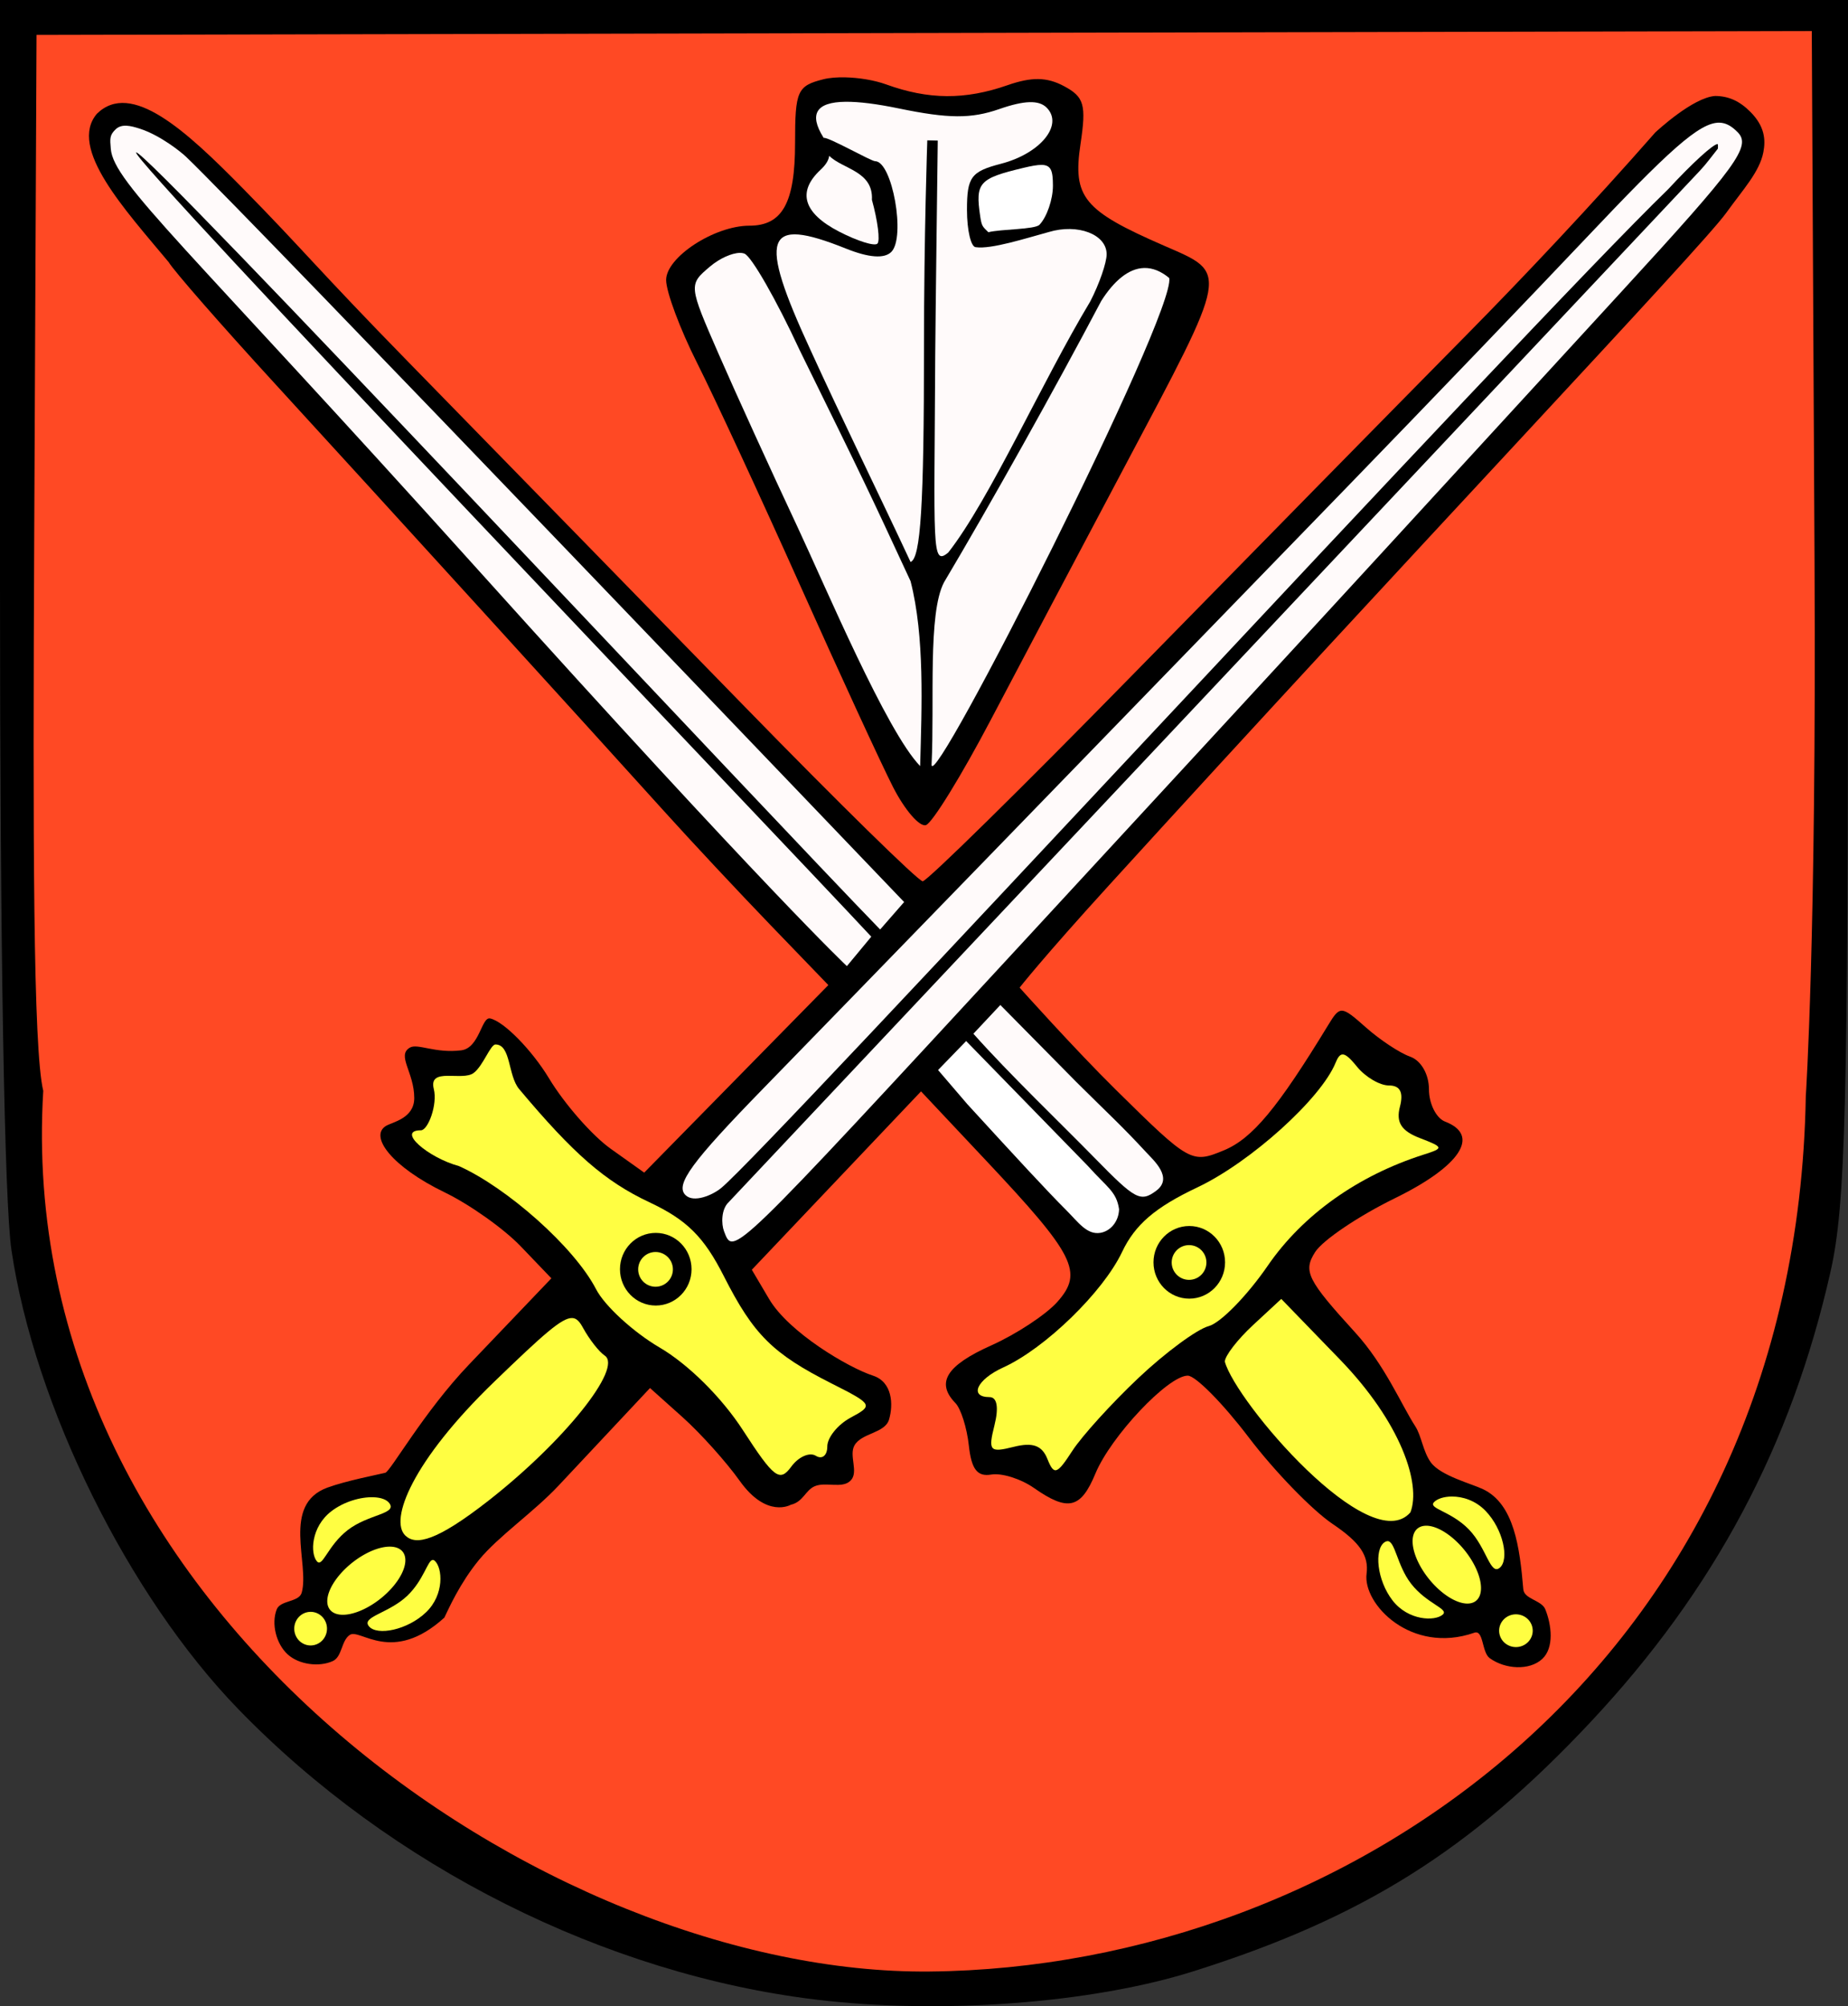 <?xml version="1.0" encoding="UTF-8" standalone="no"?>
<!-- Created with Inkscape (http://www.inkscape.org/) -->

<svg
   xmlns:dc="http://purl.org/dc/elements/1.1/"
   xmlns:cc="http://creativecommons.org/ns#"
   xmlns:rdf="http://www.w3.org/1999/02/22-rdf-syntax-ns#"
   xmlns:svg="http://www.w3.org/2000/svg"
   xmlns="http://www.w3.org/2000/svg"
   xmlns:sodipodi="http://sodipodi.sourceforge.net/DTD/sodipodi-0.dtd"
   xmlns:inkscape="http://www.inkscape.org/namespaces/inkscape"
   width="165.913mm"
   height="180.066mm"
   viewBox="0 0 165.913 180.066"
   version="1.1"
   id="svg8"
   inkscape:version="0.92.4 (5da689c313, 2019-01-14)"
   sodipodi:docname="Wappen-stuttgart-degerloch.svg">
  <rect x="0" y="0" width="165.913" height="180.066" fill="#333333" stroke="none"/>
  <defs
     id="defs2" />
  <sodipodi:namedview
     id="base"
     pagecolor="#ffffff"
     bordercolor="#666666"
     borderopacity="1.0"
     inkscape:pageopacity="0.0"
     inkscape:pageshadow="2"
     inkscape:zoom="1.14"
     inkscape:cx="65.529636"
     inkscape:cy="475.74961"
     inkscape:document-units="mm"
     inkscape:current-layer="layer1"
     showgrid="false"
     inkscape:window-width="1920"
     inkscape:window-height="1017"
     inkscape:window-x="-8"
     inkscape:window-y="-8"
     inkscape:window-maximized="1"
     fit-margin-top="0"
     fit-margin-left="0"
     fit-margin-right="0"
     fit-margin-bottom="0" />
  <g
     inkscape:label="Ebene 1"
     inkscape:groupmode="layer"
     id="layer1"
     transform="translate(-22.434,-35.774)">
    <g
       id="g4983"
       transform="translate(-161.379,434.063)">
      <g
         id="g5016"
         transform="translate(-5.311,-408.539)">
        <path
           style="opacity:1;fill:#000000;fill-opacity:1;stroke:none;stroke-width:0.103;stroke-miterlimit:4;stroke-dasharray:none;stroke-opacity:0.084"
           d="m 189.124,10.25 v 52.627 c 0,32.24 0.397,55.315 1.027,59.565 2.072,13.99 10.49,31.023 20.367,41.21 13.712,14.142 32.937,23.799 51.917,26.079 11.154,1.34 24.692,0.327 33.761,-2.525 15.24,-4.793 24.919,-10.861 35.736,-22.402 11.107,-11.85 18.027,-24.842 21.541,-40.438 1.34,-5.949 1.564,-14.61 1.564,-60.529 V 10.25 h -82.957 z"
           id="path4951"
           inkscape:connector-curvature="0" />
        <path
           style="opacity:1;fill:#ff4924;fill-opacity:1;stroke:none;stroke-width:0.103;stroke-miterlimit:4;stroke-dasharray:none;stroke-opacity:0.084"
           d="m 351.785,13.036 0.248,47.802 c 0.174,33.504 -0.785,47.802 -0.785,47.802 -0.871,50.74 -41.068,78.197 -78.658,78.564 -34.245,0.334 -82.418,-32.355 -79.583,-79.046 -0.911,-3.756 -0.938,-22.472 -0.809,-50.281 l 0.206,-44.493 79.691,-0.174 z"
           id="path4949"
           inkscape:connector-curvature="0" />
        <path
           style="opacity:1;fill:#000000;fill-opacity:1;stroke:none;stroke-width:0.103;stroke-miterlimit:4;stroke-dasharray:none;stroke-opacity:0.084"
           d="m 265.013,17.193 c -0.739,-0.017 -1.424,0.037 -1.951,0.169 -2.363,0.593 -2.557,1.029 -2.557,5.736 0,5.355 -1.137,7.409 -4.1,7.409 -3.14,0 -7.476,2.827 -7.476,4.875 0,1.063 1.252,4.416 2.783,7.451 1.531,3.035 5.68,11.988 9.22,19.896 3.541,7.907 7.304,16.075 8.362,18.15 1.058,2.075 2.392,3.617 2.963,3.426 0.571,-0.19 3.196,-4.451 5.832,-9.468 2.637,-5.017 8.019,-15.199 11.962,-22.627 9.491,-17.881 9.399,-17.375 3.598,-19.901 -7.254,-3.158 -8.235,-4.349 -7.518,-9.131 0.53,-3.536 0.334,-4.225 -1.483,-5.197 -1.531,-0.819 -2.894,-0.842 -5.064,-0.086 -3.82,1.332 -7.088,1.311 -10.907,-0.07 -1.051,-0.38 -2.432,-0.605 -3.664,-0.633 z"
           id="path4947"
           inkscape:connector-curvature="0" />
        <path
           style="opacity:1;fill:#000000;fill-opacity:1;stroke:none;stroke-width:0.103;stroke-miterlimit:4;stroke-dasharray:none;stroke-opacity:0.084"
           d="m 337.736,22.137 c -5.738,6.535 -11.768,12.917 -16.791,18.016 -6.551,6.632 -20.094,20.414 -30.096,30.627 -10.002,10.213 -18.5,18.569 -18.886,18.569 -0.386,0 -7.571,-7.047 -15.967,-15.659 -8.396,-8.612 -21.994,-22.542 -30.217,-30.955 -8.223,-8.413 -9.44,-10.076 -14.828,-15.554 -5.162,-5.248 -10.046,-9.727 -13.125,-6.724 -2.621,3.076 2.525,8.62 6.442,13.322 0.424,0.738 4.678,5.604 9.453,10.814 9.633,10.511 28.32,31.034 35.043,38.486 2.393,2.653 6.686,7.245 9.54,10.205 l 5.189,5.382 -8.266,8.416 -8.266,8.417 -3.015,-2.147 c -1.658,-1.181 -4.146,-4.019 -5.528,-6.309 -1.52,-2.518 -4.047,-5.114 -5.289,-5.382 -0.783,-0.169 -0.944,2.657 -2.6,2.863 -2.323,0.29 -3.907,-0.644 -4.598,-0.249 -1.227,0.702 0.385,2.204 0.385,4.532 0,1.842 -1.992,2.161 -2.548,2.505 -1.509,0.932 0.523,3.657 5.281,5.961 2.244,1.086 5.317,3.266 6.829,4.844 l 2.749,2.869 -7.389,7.734 c -4.064,4.254 -7.06,9.606 -7.523,9.721 -0.685,0.17 -3.52,0.715 -5.2,1.332 -4.141,1.521 -1.575,6.838 -2.303,9.43 -0.244,0.867 -1.919,0.663 -2.245,1.502 -0.502,1.289 -0.039,3.1 0.983,4.032 1.009,0.921 2.808,1.165 4.052,0.604 0.85,-0.383 0.75,-1.824 1.523,-2.346 0.93,-0.628 3.787,2.715 8.494,-1.554 0.396,-0.818 1.382,-3.075 3.111,-5.182 1.755,-2.138 4.882,-4.256 7.154,-6.679 l 8.199,-8.746 2.928,2.622 c 1.61,1.442 3.919,4.013 5.13,5.714 2.423,3.403 4.578,2.142 4.578,2.142 1.114,-0.254 1.313,-1.299 2.141,-1.66 1.006,-0.438 2.495,0.267 3.249,-0.53 0.724,-0.766 -0.19,-2.228 0.332,-3.144 0.638,-1.121 2.732,-1.077 3.101,-2.313 0.4,-1.341 0.308,-3.376 -1.439,-3.943 -2.198,-0.713 -7.546,-3.86 -9.329,-6.879 l -1.551,-2.626 7.596,-8.005 7.596,-8.005 5.873,6.246 c 7.947,8.452 8.724,9.994 6.368,12.646 -1.015,1.143 -3.691,2.904 -5.945,3.913 -4.022,1.799 -4.982,3.345 -3.21,5.169 0.49,0.504 1.033,2.218 1.206,3.81 0.233,2.142 0.757,2.82 2.016,2.608 0.936,-0.158 2.661,0.385 3.832,1.206 3.05,2.136 4.206,1.865 5.514,-1.291 1.384,-3.342 6.524,-8.792 8.291,-8.792 0.695,0 3.157,2.49 5.47,5.534 2.313,3.044 5.707,6.545 7.542,7.781 2.446,1.648 3.257,2.839 3.044,4.465 -0.354,2.704 3.988,7.27 9.672,5.295 0.848,-0.295 0.656,1.755 1.383,2.282 1.376,0.997 3.562,1.14 4.715,0.072 1.092,-1.011 0.835,-3.077 0.275,-4.456 -0.334,-0.824 -1.898,-0.91 -1.974,-1.796 -0.32,-3.761 -0.818,-7.657 -3.624,-8.989 -1.046,-0.496 -3.816,-1.211 -4.679,-2.402 -0.704,-0.971 -0.839,-2.382 -1.395,-3.239 -1.239,-1.908 -2.725,-5.489 -5.385,-8.407 -4.321,-4.741 -4.704,-5.51 -3.605,-7.234 0.677,-1.061 3.892,-3.232 7.146,-4.823 5.903,-2.888 7.72,-5.656 4.518,-6.885 -0.796,-0.305 -1.447,-1.608 -1.447,-2.894 0,-1.357 -0.709,-2.588 -1.688,-2.934 -0.928,-0.328 -2.716,-1.508 -3.971,-2.623 -2.205,-1.957 -2.321,-1.965 -3.376,-0.232 -4.559,7.486 -6.823,10.204 -9.38,11.264 -2.898,1.2 -3.055,1.112 -9.696,-5.437 -3.713,-3.661 -8.639,-9.169 -8.639,-9.169 0,0 2.01,-2.581 8,-9.16 26.872,-29.515 53.187,-57.24 55.434,-60.372 1.489,-2.075 3.002,-3.679 3.34,-5.459 0.209,-1.102 0.133,-2.312 -1.174,-3.62 -0.966,-0.966 -1.936,-1.406 -3.149,-1.42 -2.007,0.133 -5.248,3.154 -5.379,3.274 z"
           id="path4945"
           inkscape:connector-curvature="0"
           sodipodi:nodetypes="cccsccsccscccccccscsscscccccccsccccccccsaaaasccccccscccccscccccccccccccccscccccccssccc" />
        <path
           style="opacity:1;fill:#fffafa;fill-opacity:1;stroke:none;stroke-width:0.103;stroke-miterlimit:4;stroke-dasharray:none;stroke-opacity:0.084"
           d="m 265.031,19.385 v 5.15e-4 c 1.197,-0.014 2.802,0.187 4.813,0.603 4.43,0.915 6.48,0.927 8.991,0.052 2.253,-0.785 3.56,-0.825 4.256,-0.13 1.542,1.542 -0.553,4.119 -4.096,5.037 -2.692,0.698 -3.056,1.19 -3.056,4.14 0,1.842 0.359,3.349 0.797,3.349 1.387,0.198 4.466,-0.794 6.542,-1.36 2.61,-0.786 5.2,0.207 5.2,1.994 0,0.765 -0.662,2.672 -1.472,4.237 -4.367,7.265 -8.995,17.741 -12.748,22.536 -1.518,1.253 -1.255,-0.409 -1.17,-17.717 0.011,-2.252 0.228,-19.26 0.228,-19.26 l -0.911,-0.02 -0.028,-0.004 c 0,0 -0.297,8.451 -0.297,18.516 0,14.233 -0.297,18.999 -1.206,19.332 -2.841,-6.096 -6.201,-12.927 -8.973,-19.002 -4.759,-10.299 -4.146,-12.063 3.172,-9.128 2.055,0.824 3.447,0.927 4.074,0.299 1.307,-1.307 0.085,-8.142 -1.456,-8.142 -0.366,0 -4.256,-2.219 -4.62,-2.091 -0.008,-0.014 -0.014,-0.025 -0.022,-0.039 -1.314,-2.105 -0.652,-3.173 1.982,-3.203 z"
           id="path4943"
           inkscape:connector-curvature="0"
           sodipodi:nodetypes="ccscccsccsccccccscccsscccc" />
        <path
           sodipodi:nodetypes="cccsccsssscc"
           style="opacity:1;fill:#fffafa;fill-opacity:1;stroke:none;stroke-width:0.103;stroke-miterlimit:4;stroke-dasharray:none;stroke-opacity:0.084"
           d="m 205.829,24.323 c 5.563,5.304 64.467,66.89 64.467,66.89 l -2.153,2.464 C 258.827,84.114 201.947,23.312 201.347,23.938 c -0.53,0.553 56.839,60.554 66.001,70.384 l -2.191,2.643 c 0,0 -7.084,-6.645 -33.146,-35.605 -26.27,-29.192 -32.688,-34.685 -32.94,-37.749 -0.076,-0.922 -0.113,-1.223 0.427,-1.747 0.544,-0.528 1.35,-0.331 2.175,-0.065 1.862,0.601 3.718,2.107 4.156,2.524 z"
           id="path4941"
           inkscape:connector-curvature="0" />
        <path
           sodipodi:nodetypes="cccsscsscccscscscc"
           style="opacity:1;fill:#fffafa;fill-opacity:1;stroke:none;stroke-width:0.103;stroke-miterlimit:4;stroke-dasharray:none;stroke-opacity:0.084"
           d="m 343.501,21.261 c 0.605,0.015 1.099,0.326 1.615,0.841 1.263,1.263 0.049,2.932 -10.41,14.322 -6.512,7.091 -16.02,17.451 -21.129,23.021 -5.11,5.571 -19.716,21.414 -32.459,35.208 -26.56,28.751 -26.135,28.34 -26.993,26.104 -0.238,-0.62 -0.271,-1.96 0.42,-2.606 0,0 77.255,-82.019 87.207,-92.592 0.591,-0.628 1.083,-1.323 1.605,-1.97 0.003,-0.066 0.024,-0.413 -0.035,-0.41 -0.409,0.025 -2.246,1.693 -4.448,4.073 -12.825,12.415 -80.609,85.972 -84.981,89.611 -0.802,0.668 -2.498,1.38 -3.23,0.649 -0.934,-0.934 0.544,-2.955 7.03,-9.609 7.91,-8.116 26.093,-26.844 52.666,-54.245 6.946,-7.162 16.46,-17.072 21.143,-22.021 7.374,-7.793 10.185,-10.419 12,-10.376 z"
           id="path4939"
           inkscape:connector-curvature="0" />
        <path
           style="opacity:1;fill:#fffafa;fill-opacity:1;stroke:none;stroke-width:0.103;stroke-miterlimit:4;stroke-dasharray:none;stroke-opacity:0.084"
           d="m 263.571,24.235 c 1.205,1.203 3.967,1.361 3.834,3.951 0.526,1.907 0.749,3.675 0.494,3.93 -0.255,0.255 -1.805,-0.231 -3.446,-1.08 -3.202,-1.656 -3.779,-3.568 -1.669,-5.539 0.469,-0.438 0.727,-0.833 0.787,-1.262 z"
           id="path4937"
           inkscape:connector-curvature="0" />
        <path
           style="opacity:1;fill:#ffffff;fill-opacity:1;stroke:none;stroke-width:0.103;stroke-miterlimit:4;stroke-dasharray:none;stroke-opacity:0.084"
           d="m 282.643,25.051 c 0.852,0.012 1.012,0.528 1.012,1.869 0,1.23 -0.542,2.806 -1.206,3.503 -0.413,0.433 -3.461,0.383 -4.591,0.67 -0.51,-0.507 -0.598,-0.517 -0.733,-1.436 -0.443,-3.017 -0.113,-3.386 3.877,-4.34 0.723,-0.173 1.253,-0.272 1.64,-0.266 z"
           id="path4935"
           inkscape:connector-curvature="0" />
        <path
           style="opacity:1;fill:#fffafa;fill-opacity:1;stroke:none;stroke-width:0.103;stroke-miterlimit:4;stroke-dasharray:none;stroke-opacity:0.084"
           d="m 255.539,32.949 c 0.166,-0.002 0.311,0.02 0.431,0.07 0.637,0.267 2.859,4.152 4.936,8.634 6.024,12.256 6.033,12.275 9.968,20.759 1.278,4.968 1.003,11.269 0.861,16.598 -3.011,-3.091 -8.472,-16.047 -11.027,-21.494 -2.366,-5.04 -5.534,-11.985 -7.04,-15.434 -2.73,-6.252 -2.733,-6.275 -0.798,-7.91 0.867,-0.733 1.951,-1.213 2.668,-1.224 z"
           id="path4933"
           inkscape:connector-curvature="0" />
        <path
           style="opacity:1;fill:#fffafa;fill-opacity:1;stroke:none;stroke-width:0.103;stroke-miterlimit:4;stroke-dasharray:none;stroke-opacity:0.084"
           d="m 291.838,34.304 c 0.733,-0.02 1.491,0.26 2.26,0.902 0.603,3.171 -21.333,46.506 -21.338,43.672 0.275,-5.719 -0.35,-13.576 1.118,-16.363 4.219,-7.099 9.919,-17.302 14.117,-25.256 1.134,-1.787 2.443,-2.917 3.842,-2.955 z"
           id="path4931"
           inkscape:connector-curvature="0" />
        <path
           sodipodi:nodetypes="ccssscc"
           style="opacity:1;fill:#fffafa;fill-opacity:1;stroke:none;stroke-width:0.103;stroke-miterlimit:4;stroke-dasharray:none;stroke-opacity:0.084"
           d="m 278.935,100.453 6.849,6.939 c 2.84,2.823 4.038,3.892 6.249,6.286 0.677,0.733 2.447,2.284 0.9,3.444 -1.429,1.071 -1.904,0.766 -5.514,-2.92 -3.102,-3.168 -7.645,-7.508 -10.904,-11.169 z"
           id="path4929"
           inkscape:connector-curvature="0" />
        <path
           sodipodi:nodetypes="cccasccc"
           style="opacity:1;fill:#ffffff;fill-opacity:1;stroke:none;stroke-width:0.103;stroke-miterlimit:4;stroke-dasharray:none;stroke-opacity:0.084"
           d="m 275.864,103.69 10.893,11.173 c 1.804,2.007 2.597,2.326 2.837,3.922 -0.034,1.138 -0.798,1.981 -1.692,2.121 -1.204,0.188 -1.98,-0.966 -3.043,-2.028 -1.754,-1.752 -4.49,-4.72 -8.876,-9.509 l -2.64,-3.078 z"
           id="path4927"
           inkscape:connector-curvature="0" />
        <path
           style="opacity:1;fill:#fffe42;fill-opacity:1;stroke:none;stroke-width:0.103;stroke-miterlimit:4;stroke-dasharray:none;stroke-opacity:0.084"
           d="m 309.638,104.893 c 0.301,-0.028 0.691,0.329 1.314,1.095 0.755,0.928 2.044,1.688 2.864,1.688 1.014,0 1.331,0.614 0.99,1.919 -0.363,1.387 0.13,2.163 1.778,2.797 2.167,0.834 2.185,0.908 0.351,1.492 -5.902,1.881 -10.856,5.41 -13.987,9.963 -1.857,2.701 -4.245,5.144 -5.306,5.429 -1.061,0.285 -3.898,2.378 -6.306,4.651 -2.407,2.273 -5.08,5.218 -5.94,6.545 -1.382,2.133 -1.64,2.218 -2.235,0.731 -0.488,-1.221 -1.318,-1.519 -3.031,-1.089 -2.151,0.54 -2.303,0.369 -1.724,-1.936 0.399,-1.589 0.237,-2.528 -0.435,-2.528 -1.876,0 -1.149,-1.583 1.224,-2.664 3.758,-1.712 8.959,-6.763 10.663,-10.355 1.171,-2.467 2.973,-4.013 6.774,-5.811 4.765,-2.254 11.081,-7.948 12.398,-11.177 0.193,-0.474 0.373,-0.727 0.607,-0.749 z"
           id="path4925"
           inkscape:connector-curvature="0" />
        <path
           sodipodi:nodetypes="ccscccsccccccscac"
           style="opacity:1;fill:#fffe42;fill-opacity:1;stroke:none;stroke-width:0.103;stroke-miterlimit:4;stroke-dasharray:none;stroke-opacity:0.084"
           d="m 233.614,103.998 c 1.395,0.009 1.099,2.785 2.117,3.999 4.899,5.842 7.72,8.294 11.694,10.162 3.363,1.581 4.895,3.101 6.687,6.636 2.663,5.25 4.385,6.962 9.705,9.647 3.671,1.853 3.727,1.951 1.688,3.042 -1.159,0.62 -2.107,1.789 -2.107,2.598 0,0.808 -0.463,1.184 -1.028,0.834 -0.566,-0.35 -1.559,0.089 -2.206,0.974 -1.038,1.419 -1.552,1.032 -4.345,-3.279 -1.901,-2.934 -4.889,-5.898 -7.472,-7.412 -2.368,-1.387 -4.935,-3.742 -5.706,-5.233 -1.971,-3.811 -8.036,-9.139 -12.313,-11.054 -2.777,-0.756 -5.647,-3.211 -3.417,-3.211 0.645,0 1.509,-2.316 1.16,-3.706 -0.505,-2.012 2.558,-0.665 3.583,-1.444 0.855,-0.649 1.496,-2.556 1.961,-2.553 z"
           id="path4923"
           inkscape:connector-curvature="0" />
        <path
           style="opacity:1;fill:#000000;fill-opacity:1;stroke:none;stroke-width:0.103;stroke-miterlimit:4;stroke-dasharray:none;stroke-opacity:0.084"
           d="m 295.897,120.291 c -1.774,4e-5 -3.213,1.46 -3.213,3.26 1.6e-4,1.8 1.438,3.26 3.213,3.26 1.774,-4e-5 3.213,-1.459 3.213,-3.26 1.1e-4,-1.801 -1.438,-3.26 -3.213,-3.26 z"
           id="path4921"
           inkscape:connector-curvature="0" />
        <path
           style="opacity:1;fill:#000000;fill-opacity:1;stroke:none;stroke-width:0.103;stroke-miterlimit:4;stroke-dasharray:none;stroke-opacity:0.084"
           d="m 247.998,120.909 c -1.774,4e-5 -3.213,1.46 -3.213,3.26 1.6e-4,1.8 1.438,3.26 3.213,3.26 1.774,-4e-5 3.213,-1.459 3.213,-3.26 1.3e-4,-1.801 -1.438,-3.26 -3.213,-3.26 z"
           id="path4919"
           inkscape:connector-curvature="0" />
        <path
           style="opacity:1;fill:#fffe42;fill-opacity:1;stroke:none;stroke-width:0.103;stroke-miterlimit:4;stroke-dasharray:none;stroke-opacity:0.084"
           d="m 295.877,122.005 c 0.861,4e-5 1.559,0.698 1.559,1.559 2.4e-4,0.861 -0.698,1.56 -1.559,1.56 -0.861,-4e-5 -1.559,-0.698 -1.559,-1.56 2e-5,-0.861 0.698,-1.559 1.559,-1.559 z"
           id="path4917"
           inkscape:connector-curvature="0" />
        <path
           style="opacity:1;fill:#fffe42;fill-opacity:1;stroke:none;stroke-width:0.103;stroke-miterlimit:4;stroke-dasharray:none;stroke-opacity:0.084"
           d="m 247.978,122.623 c 0.861,4e-5 1.559,0.698 1.559,1.559 2.4e-4,0.861 -0.698,1.56 -1.559,1.56 -0.861,-4e-5 -1.559,-0.698 -1.559,-1.56 4e-5,-0.861 0.698,-1.559 1.559,-1.559 z"
           id="path4915"
           inkscape:connector-curvature="0" />
        <path
           style="opacity:1;fill:#fffe42;fill-opacity:1;stroke:none;stroke-width:0.103;stroke-miterlimit:4;stroke-dasharray:none;stroke-opacity:0.084"
           d="m 304.156,126.835 5.255,5.426 c 5.5,5.679 7.317,11.189 6.341,13.731 -3.638,4.187 -15.682,-9.916 -16.663,-13.526 0,-0.514 1.14,-1.992 2.533,-3.283 z"
           id="path4913"
           inkscape:connector-curvature="0" />
        <path
           style="opacity:1;fill:#fffe42;fill-opacity:1;stroke:none;stroke-width:0.103;stroke-miterlimit:4;stroke-dasharray:none;stroke-opacity:0.084"
           d="m 240.491,128.55 c 0.42,0.014 0.685,0.347 0.979,0.885 0.564,1.031 1.438,2.148 1.943,2.483 1.653,1.096 -3.642,7.71 -10.415,13.009 -4.708,3.684 -6.543,4.05 -7.481,3.149 -1.458,-1.4 0.612,-6.694 7.991,-13.817 4.386,-4.233 6.06,-5.74 6.984,-5.708 z"
           id="path4911"
           inkscape:connector-curvature="0" />
        <path
           style="opacity:1;fill:#fffe42;fill-opacity:1;stroke:none;stroke-width:0.103;stroke-miterlimit:4;stroke-dasharray:none;stroke-opacity:0.084"
           d="m 319.483,144.571 c 0.945,-10e-4 2.095,0.343 2.998,1.272 1.606,1.652 2.161,4.371 1.3,5.113 -0.862,0.742 -1.179,-1.78 -2.784,-3.432 -1.606,-1.652 -3.655,-1.862 -3.136,-2.437 0.276,-0.305 0.887,-0.515 1.622,-0.516 z"
           id="path4909"
           inkscape:connector-curvature="0" />
        <path
           style="opacity:1;fill:#fffe42;fill-opacity:1;stroke:none;stroke-width:0.103;stroke-miterlimit:4;stroke-dasharray:none;stroke-opacity:0.084"
           d="m 222.651,144.635 c 0.676,0.023 1.214,0.211 1.452,0.565 0.636,0.943 -1.906,0.962 -3.735,2.363 -1.829,1.401 -2.278,3.412 -2.788,2.829 -0.619,-0.707 -0.536,-3.098 1.292,-4.499 1.143,-0.876 2.652,-1.295 3.778,-1.257 z"
           id="path4907"
           inkscape:connector-curvature="0" />
        <path
           style="opacity:1;fill:#fffe42;fill-opacity:1;stroke:none;stroke-width:0.103;stroke-miterlimit:4;stroke-dasharray:none;stroke-opacity:0.084"
           d="m 317.076,147.194 a 4.174,2.054 51.065 0 1 3.641,2.329 4.174,2.054 51.065 0 1 0.859,4.457 4.174,2.054 51.065 0 1 -4.258,-2.132 4.174,2.054 51.065 0 1 -0.859,-4.457 4.174,2.054 51.065 0 1 0.617,-0.196 z"
           id="path4905"
           inkscape:connector-curvature="0" />
        <path
           style="opacity:1;fill:#fffe42;fill-opacity:1;stroke:none;stroke-width:0.103;stroke-miterlimit:4;stroke-dasharray:none;stroke-opacity:0.084"
           d="m 313.666,148.576 c 0.715,-0.072 0.864,2.17 2.145,3.819 1.413,1.82 3.426,2.256 2.846,2.77 -0.703,0.623 -3.095,0.556 -4.508,-1.263 -1.413,-1.82 -1.664,-4.584 -0.725,-5.226 0.088,-0.06 0.168,-0.092 0.242,-0.1 z"
           id="path4903"
           inkscape:connector-curvature="0" />
        <path
           style="opacity:1;fill:#fffe42;fill-opacity:1;stroke:none;stroke-width:0.103;stroke-miterlimit:4;stroke-dasharray:none;stroke-opacity:0.084"
           d="m 224.176,149.07 a 2.054,4.174 51.43 0 1 1.147,0.52 2.054,4.174 51.43 0 1 -2.16,4.244 2.054,4.174 51.43 0 1 -4.462,0.83 2.054,4.174 51.43 0 1 2.16,-4.244 2.054,4.174 51.43 0 1 3.315,-1.35 z"
           id="path4901"
           inkscape:connector-curvature="0" />
        <path
           style="opacity:1;fill:#fffe42;fill-opacity:1;stroke:none;stroke-width:0.103;stroke-miterlimit:4;stroke-dasharray:none;stroke-opacity:0.084"
           d="m 227.959,150.263 c 0.064,-0.009 0.13,0.016 0.202,0.082 0.693,0.634 0.876,3.02 -0.785,4.615 -1.662,1.595 -4.384,2.134 -5.121,1.268 -0.737,-0.866 1.787,-1.167 3.449,-2.763 1.454,-1.396 1.807,-3.138 2.256,-3.202 z"
           id="path4899"
           inkscape:connector-curvature="0" />
        <path
           style="opacity:1;fill:#fffe42;fill-opacity:1;stroke:none;stroke-width:0.103;stroke-miterlimit:4;stroke-dasharray:none;stroke-opacity:0.084"
           d="m 217.021,154.922 a 1.47,1.508 0.365 0 1 1.46,1.517 1.47,1.508 0.365 0 1 -1.479,1.499 1.47,1.508 0.365 0 1 -1.46,-1.517 1.47,1.508 0.365 0 1 1.48,-1.498 z"
           id="path4897"
           inkscape:connector-curvature="0" />
        <path
           style="opacity:1;fill:#fffe42;fill-opacity:1;stroke:none;stroke-width:0.103;stroke-miterlimit:4;stroke-dasharray:none;stroke-opacity:0.084"
           d="m 325.223,155.144 a 1.508,1.47 0 0 1 1.508,1.47 1.508,1.47 0 0 1 -1.508,1.47 1.508,1.47 0 0 1 -1.507,-1.47 1.508,1.47 0 0 1 1.507,-1.47 z"
           id="path4757-6"
           inkscape:connector-curvature="0" />
      </g>
    </g>
  </g>
</svg>
